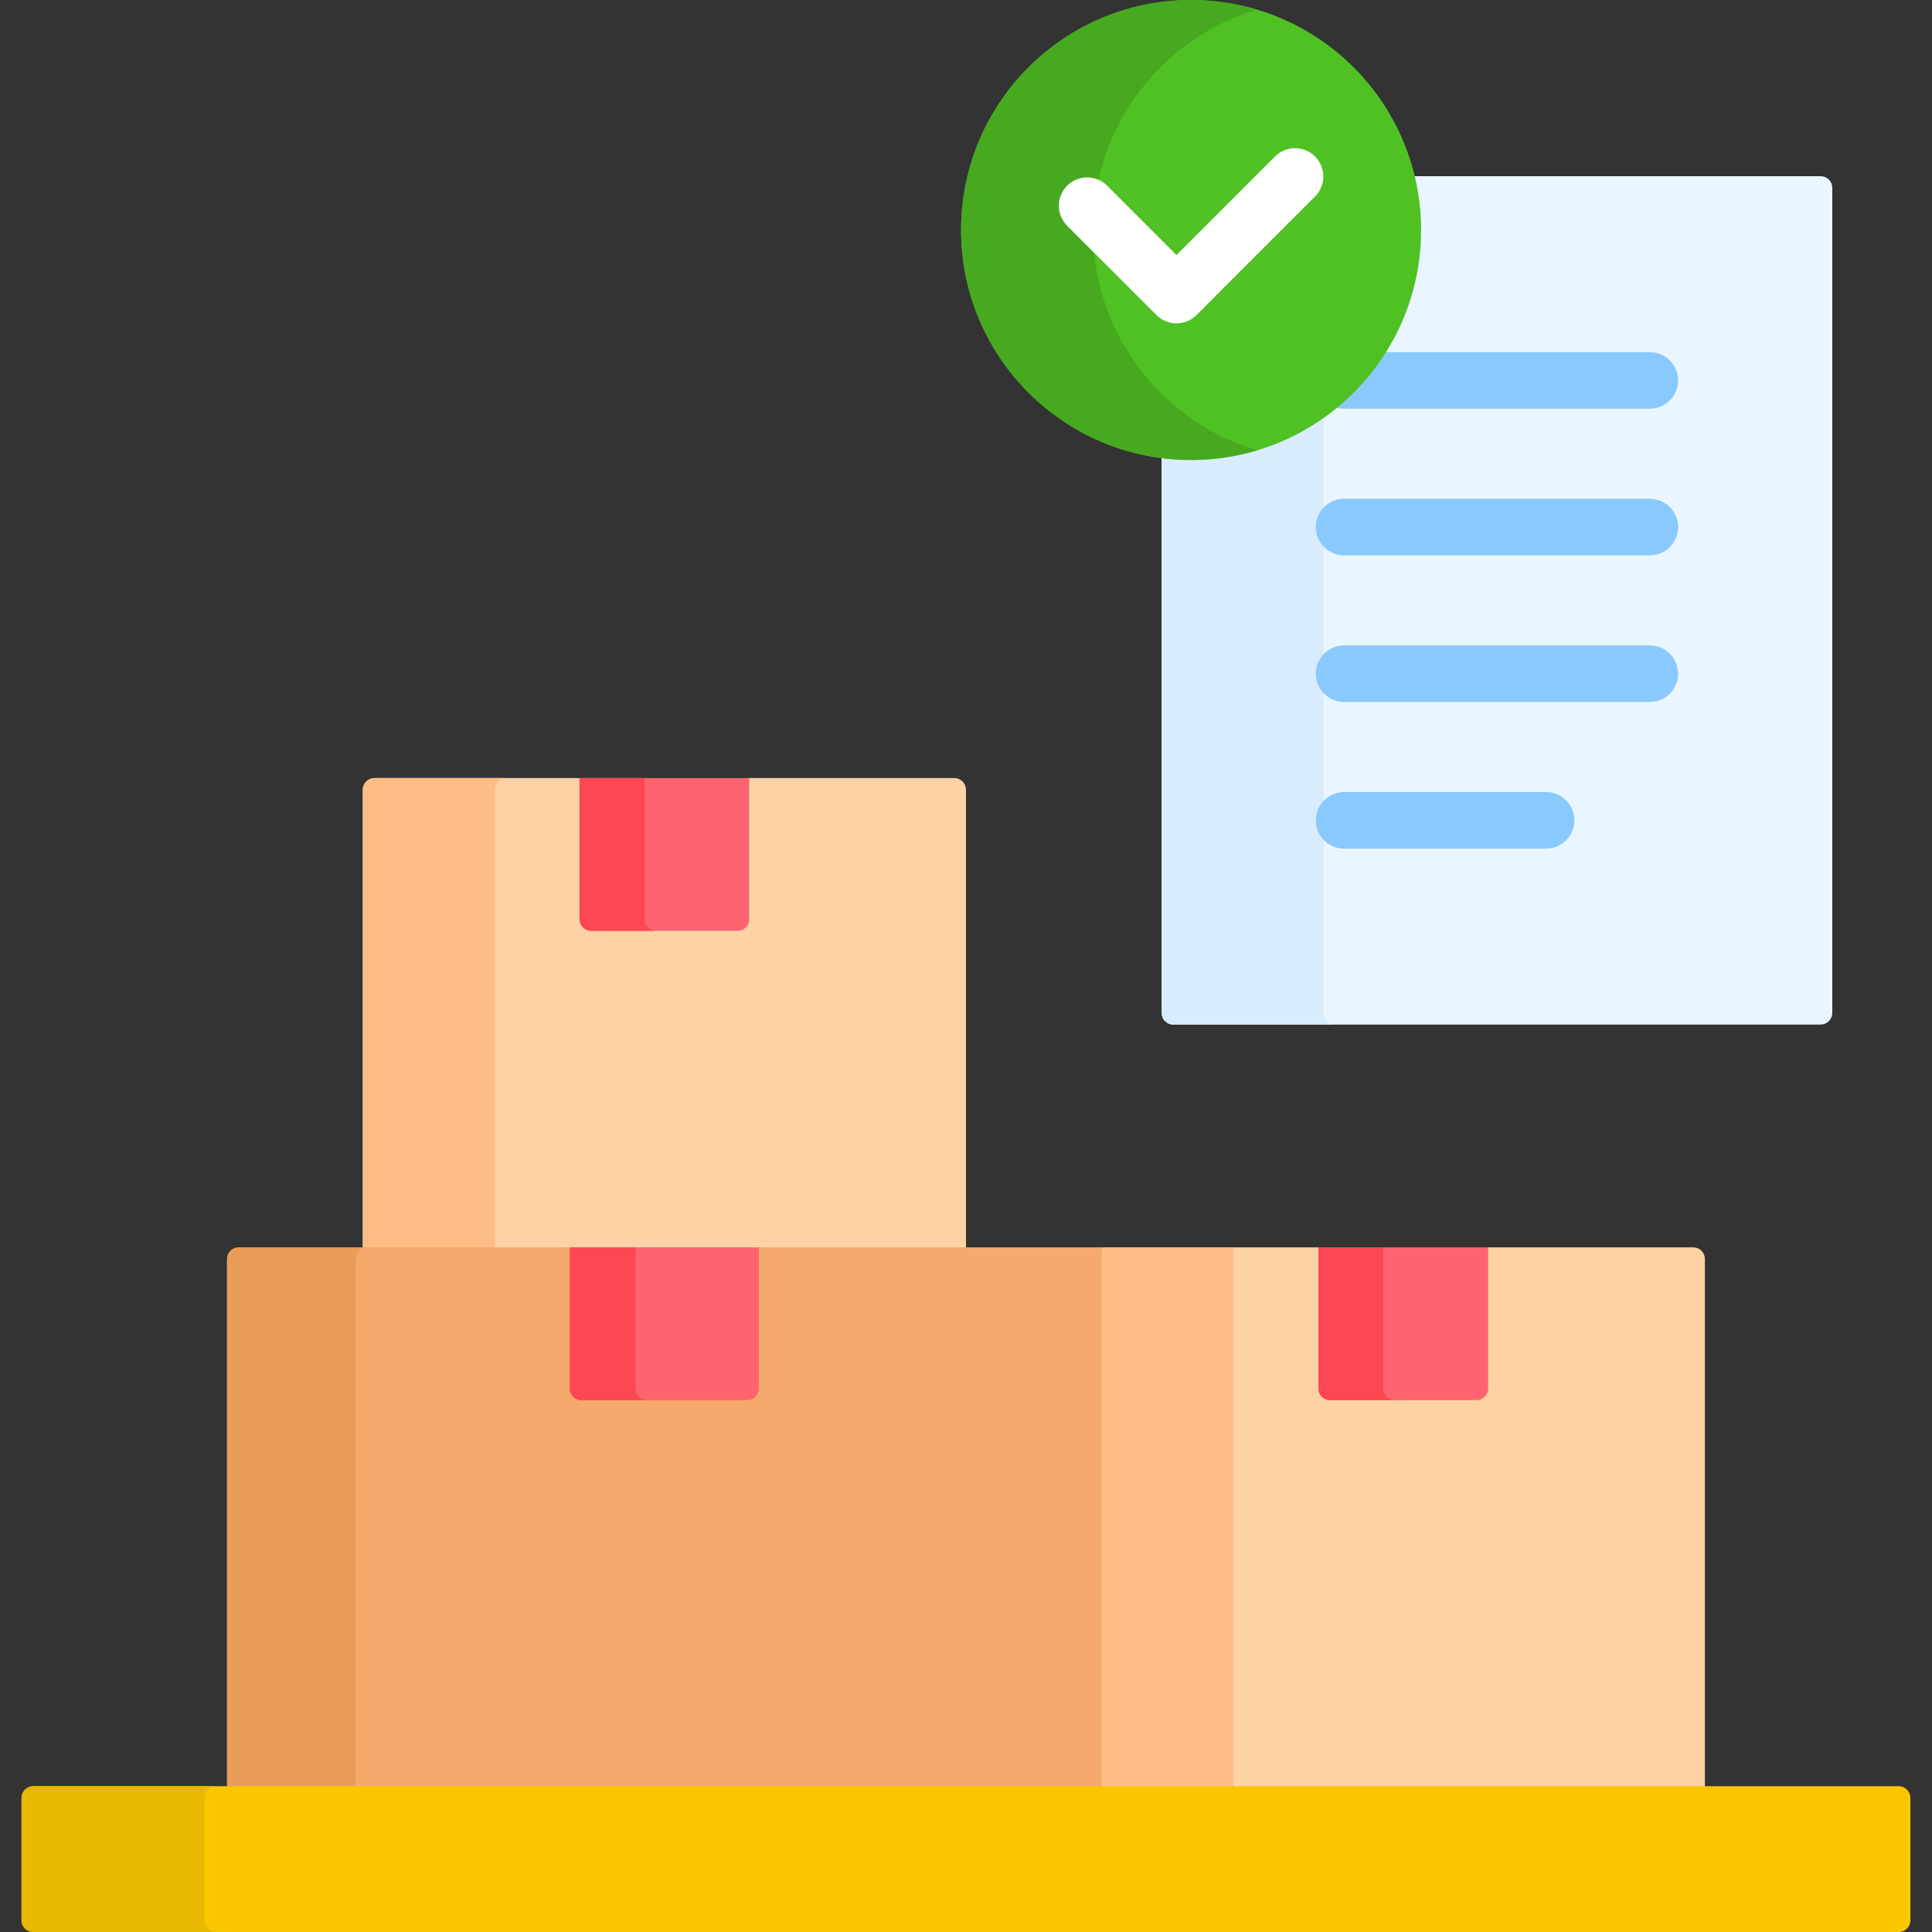 <svg xmlns="http://www.w3.org/2000/svg" width="80" height="80" viewBox="0 0 80 80" fill="none"><rect x="0" y="0" width="80" height="80" fill="#333333" stroke="none"/><g clip-path="url(#clip0_1182_3309)"><path d="M75.388 7.295H58.414C58.594 8.024 58.684 8.773 58.685 9.524C58.685 14.689 54.483 18.891 49.317 18.891C48.911 18.89 48.505 18.863 48.102 18.81V41.943C48.102 42.071 48.152 42.194 48.243 42.284C48.334 42.375 48.456 42.426 48.584 42.426H75.388C75.451 42.426 75.514 42.413 75.573 42.389C75.631 42.365 75.684 42.329 75.729 42.284C75.774 42.239 75.81 42.186 75.834 42.128C75.858 42.069 75.871 42.006 75.871 41.943V7.778C75.871 7.65 75.82 7.527 75.729 7.436C75.638 7.346 75.516 7.295 75.388 7.295Z" fill="#EAF6FF"></path><path d="M54.805 41.943V17.108C53.262 18.228 51.366 18.891 49.317 18.891C48.911 18.89 48.505 18.863 48.102 18.81V41.943C48.102 42.006 48.114 42.069 48.138 42.128C48.163 42.186 48.198 42.24 48.243 42.284C48.288 42.329 48.341 42.365 48.4 42.389C48.458 42.413 48.521 42.426 48.584 42.426H55.288C55.16 42.426 55.037 42.375 54.947 42.284C54.856 42.194 54.805 42.071 54.805 41.943Z" fill="#D8ECFE"></path><path d="M68.316 14.58H57.196C56.649 15.431 55.968 16.188 55.18 16.822C55.33 16.889 55.492 16.924 55.656 16.924H68.316C68.963 16.924 69.488 16.399 69.488 15.752C69.488 15.105 68.963 14.58 68.316 14.58ZM68.316 22.996H55.656C55.009 22.996 54.484 22.471 54.484 21.824C54.484 21.177 55.009 20.652 55.656 20.652H68.316C68.963 20.652 69.488 21.177 69.488 21.824C69.488 22.471 68.963 22.996 68.316 22.996ZM68.316 29.068H55.656C55.009 29.068 54.484 28.543 54.484 27.896C54.484 27.249 55.009 26.724 55.656 26.724H68.316C68.963 26.724 69.488 27.249 69.488 27.896C69.488 28.543 68.963 29.068 68.316 29.068ZM64.021 35.14H55.656C55.009 35.14 54.484 34.615 54.484 33.968C54.484 33.321 55.009 32.796 55.656 32.796H64.021C64.668 32.796 65.192 33.321 65.192 33.968C65.192 34.615 64.668 35.14 64.021 35.14Z" fill="#8AC9FE"></path><path d="M70.114 51.651H61.622L61.466 51.842V57.495C61.466 57.582 61.432 57.665 61.37 57.726C61.309 57.787 61.226 57.822 61.139 57.822H55.078C54.992 57.822 54.909 57.787 54.847 57.726C54.786 57.665 54.752 57.582 54.752 57.495V51.841L54.595 51.651H45.621L45.465 52.974V74.12H70.596V52.134C70.596 52.07 70.584 52.008 70.56 51.949C70.535 51.89 70.5 51.837 70.455 51.792C70.41 51.748 70.357 51.712 70.298 51.688C70.24 51.663 70.177 51.651 70.114 51.651Z" fill="#FED2A4"></path><path d="M45.621 51.651H51.081V74.12H45.621V51.651Z" fill="#FFBD86"></path><path d="M61.138 57.978H55.077C55.013 57.978 54.95 57.966 54.892 57.941C54.833 57.917 54.78 57.882 54.735 57.837C54.69 57.792 54.655 57.739 54.63 57.68C54.606 57.621 54.594 57.559 54.594 57.495V51.651H61.621V57.495C61.621 57.559 61.608 57.621 61.584 57.68C61.56 57.739 61.524 57.792 61.479 57.837C61.434 57.882 61.381 57.917 61.323 57.941C61.264 57.966 61.201 57.978 61.138 57.978Z" fill="#FE646F"></path><path d="M57.277 57.496V51.651H54.594V57.496C54.594 57.559 54.606 57.622 54.63 57.68C54.655 57.739 54.69 57.792 54.735 57.837C54.78 57.882 54.833 57.917 54.892 57.942C54.95 57.966 55.013 57.979 55.077 57.979H57.76C57.632 57.978 57.509 57.928 57.418 57.837C57.328 57.746 57.277 57.624 57.277 57.496Z" fill="#FD4755"></path><path d="M39.516 32.218H31.024L30.868 32.445V38.062C30.868 38.149 30.834 38.232 30.773 38.293C30.711 38.354 30.628 38.389 30.542 38.389H24.48C24.394 38.389 24.311 38.354 24.25 38.293C24.188 38.232 24.154 38.149 24.154 38.062V32.447L23.998 32.218H15.506C15.443 32.218 15.38 32.23 15.322 32.255C15.263 32.279 15.21 32.314 15.165 32.359C15.12 32.404 15.085 32.457 15.06 32.516C15.036 32.574 15.023 32.637 15.023 32.701V51.807H39.999V32.701C39.999 32.637 39.986 32.575 39.962 32.516C39.938 32.457 39.902 32.404 39.857 32.359C39.812 32.315 39.759 32.279 39.701 32.255C39.642 32.23 39.579 32.218 39.516 32.218Z" fill="#FED2A4"></path><path d="M20.496 51.807V32.701C20.496 32.638 20.509 32.575 20.533 32.516C20.557 32.458 20.593 32.404 20.638 32.36C20.683 32.315 20.736 32.279 20.795 32.255C20.853 32.231 20.916 32.218 20.979 32.218H15.506C15.443 32.218 15.38 32.231 15.322 32.255C15.263 32.279 15.21 32.315 15.165 32.36C15.12 32.404 15.085 32.458 15.06 32.516C15.036 32.575 15.023 32.638 15.023 32.701V51.807H20.496Z" fill="#FFBD86"></path><path d="M30.54 38.545H24.479C24.351 38.545 24.228 38.494 24.138 38.404C24.047 38.313 23.996 38.19 23.996 38.062V32.218H31.023V38.062C31.023 38.125 31.011 38.188 30.986 38.247C30.962 38.305 30.926 38.359 30.882 38.404C30.837 38.448 30.784 38.484 30.725 38.508C30.666 38.532 30.604 38.545 30.54 38.545Z" fill="#FE646F"></path><path d="M26.693 38.062V32.218H23.996V38.062C23.996 38.191 24.047 38.313 24.138 38.404C24.228 38.495 24.351 38.545 24.479 38.545H27.176C27.047 38.545 26.925 38.495 26.834 38.404C26.744 38.313 26.693 38.191 26.693 38.062Z" fill="#FD4755"></path><path d="M45.621 74.12V51.651H9.885C9.757 51.651 9.634 51.702 9.544 51.792C9.453 51.883 9.402 52.006 9.402 52.134V74.12H45.621Z" fill="#F6A96C"></path><path d="M14.728 74.12V52.134C14.728 52.006 14.779 51.883 14.869 51.792C14.96 51.702 15.083 51.651 15.211 51.651H9.885C9.822 51.651 9.759 51.663 9.7 51.688C9.642 51.712 9.589 51.748 9.544 51.792C9.499 51.837 9.463 51.89 9.439 51.949C9.415 52.008 9.402 52.07 9.402 52.134V74.12H14.728Z" fill="#EA9B58"></path><path d="M30.942 57.978H24.077C24.013 57.978 23.951 57.966 23.892 57.941C23.833 57.917 23.78 57.882 23.735 57.837C23.69 57.792 23.655 57.739 23.631 57.68C23.606 57.621 23.594 57.559 23.594 57.495V51.651H31.425V57.495C31.425 57.559 31.412 57.621 31.388 57.68C31.364 57.739 31.328 57.792 31.284 57.837C31.239 57.882 31.185 57.917 31.127 57.941C31.068 57.966 31.005 57.978 30.942 57.978Z" fill="#FE646F"></path><path d="M26.315 57.496V51.651H23.594V57.496C23.594 57.559 23.606 57.622 23.631 57.68C23.655 57.739 23.69 57.792 23.735 57.837C23.78 57.882 23.833 57.917 23.892 57.942C23.951 57.966 24.013 57.979 24.077 57.979H26.798C26.67 57.978 26.547 57.928 26.456 57.837C26.366 57.746 26.315 57.624 26.315 57.496Z" fill="#FD4755"></path><path d="M78.623 80H1.374C1.246 80 1.123 79.949 1.032 79.858C0.942 79.768 0.891 79.645 0.891 79.517V74.446C0.891 74.318 0.942 74.195 1.032 74.105C1.123 74.014 1.246 73.963 1.374 73.963H78.623C78.751 73.963 78.874 74.014 78.964 74.105C79.055 74.195 79.106 74.318 79.106 74.446V79.517C79.106 79.645 79.055 79.768 78.964 79.858C78.874 79.949 78.751 80 78.623 80Z" fill="#FAC600"></path><path d="M8.463 79.517V74.446C8.463 74.318 8.514 74.195 8.605 74.105C8.695 74.014 8.818 73.963 8.946 73.963H1.374C1.246 73.963 1.123 74.014 1.032 74.105C0.942 74.195 0.891 74.318 0.891 74.446V79.517C0.891 79.645 0.942 79.768 1.032 79.858C1.123 79.949 1.246 80 1.374 80H8.946C8.883 80 8.82 79.987 8.761 79.963C8.703 79.939 8.65 79.903 8.605 79.858C8.56 79.814 8.524 79.76 8.5 79.702C8.476 79.643 8.463 79.58 8.463 79.517Z" fill="#E8B800"></path><path d="M49.321 19.047C54.58 19.047 58.844 14.783 58.844 9.524C58.844 4.264 54.58 0 49.321 0C44.061 0 39.797 4.264 39.797 9.524C39.797 14.783 44.061 19.047 49.321 19.047Z" fill="#4FC123"></path><path d="M45.258 9.524C45.258 5.213 48.123 1.573 52.051 0.399C51.165 0.134 50.245 -0 49.321 2.73528e-07C44.061 2.73528e-07 39.797 4.264 39.797 9.524C39.797 14.783 44.061 19.047 49.321 19.047C50.27 19.047 51.186 18.906 52.051 18.648C48.123 17.474 45.258 13.834 45.258 9.524Z" fill="#47A920"></path><path d="M48.715 13.389C48.561 13.389 48.409 13.359 48.267 13.3C48.124 13.241 47.995 13.155 47.886 13.046L44.187 9.346C43.967 9.127 43.844 8.828 43.844 8.518C43.844 8.207 43.967 7.909 44.187 7.689C44.407 7.469 44.705 7.346 45.016 7.346C45.327 7.346 45.625 7.469 45.844 7.689L48.715 10.56L52.796 6.479C53.015 6.259 53.313 6.136 53.624 6.136C53.935 6.136 54.233 6.259 54.453 6.479C54.673 6.699 54.796 6.997 54.796 7.308C54.796 7.618 54.673 7.917 54.453 8.136L49.544 13.046C49.435 13.155 49.306 13.241 49.164 13.3C49.021 13.359 48.869 13.389 48.715 13.389Z" fill="white"></path></g><defs><clipPath id="clip0_1182_3309"><rect width="80" height="80" fill="white"></rect></clipPath></defs></svg>